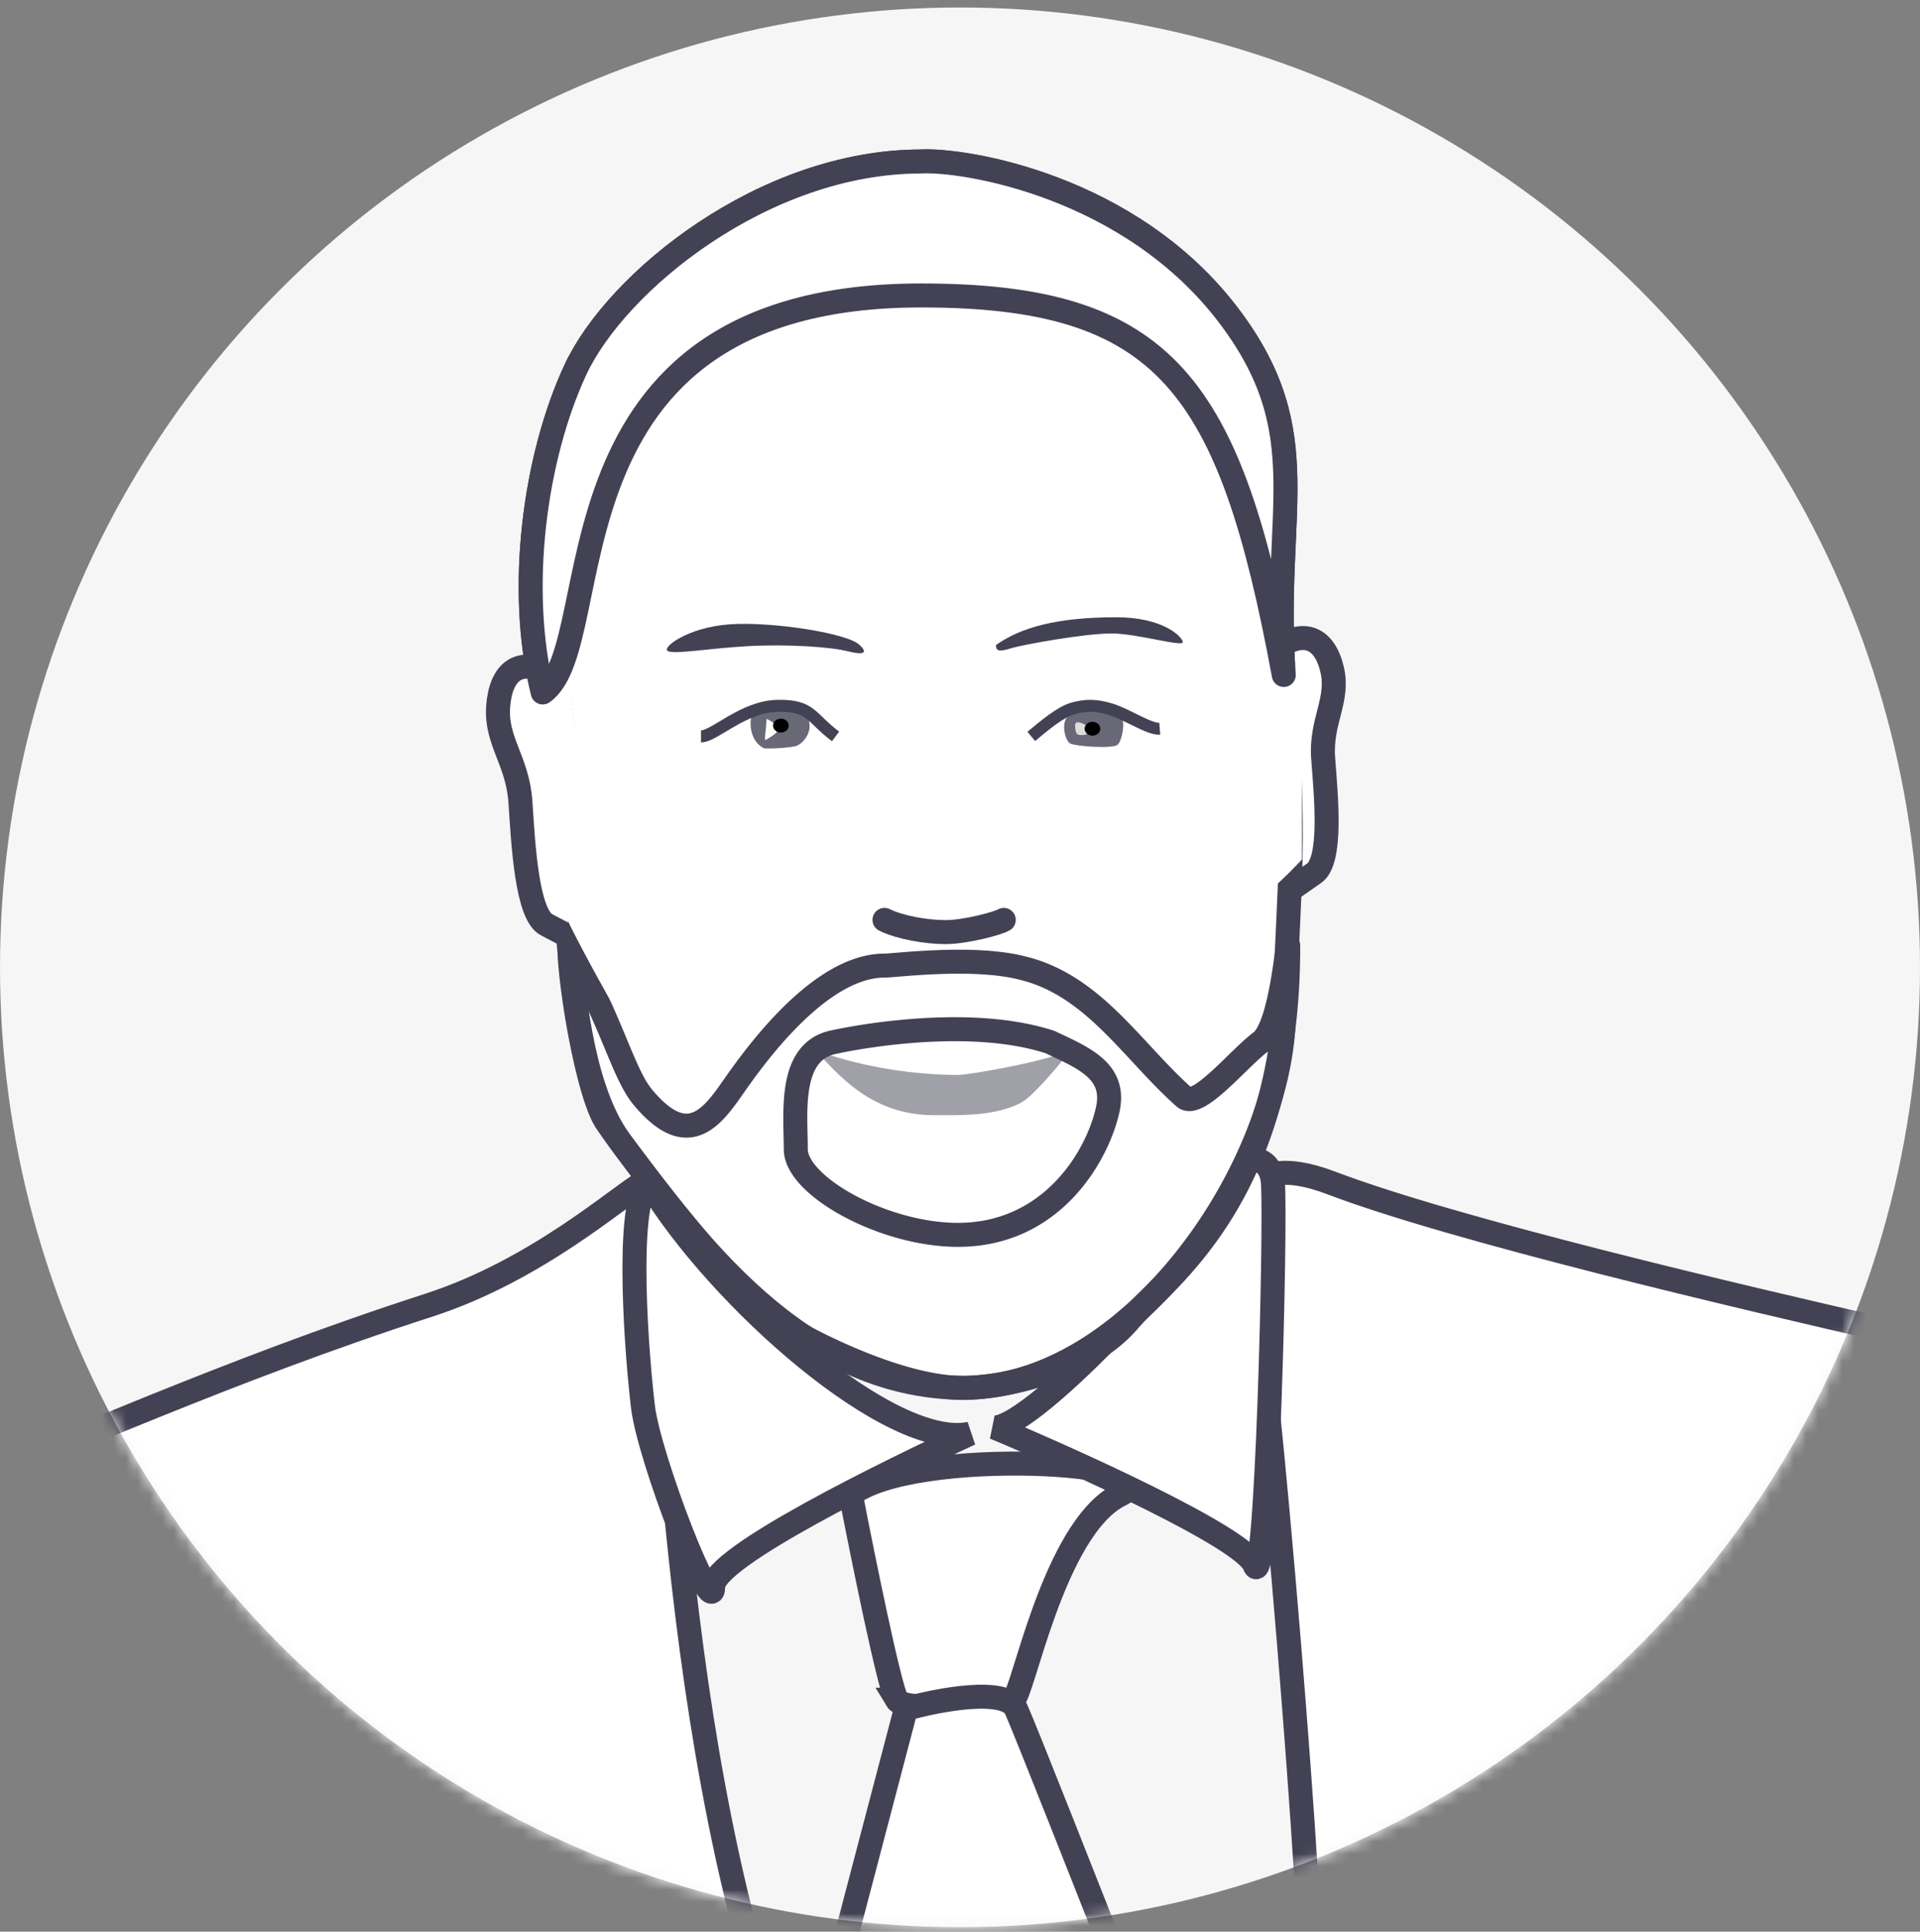 <svg xmlns="http://www.w3.org/2000/svg" fill="none" viewBox="0 0 160 161">
  <rect x="0" y="0" width="160" height="161" fill="#808080" stroke="none"/>
  <circle cx="80" cy="80.625" r="80" fill="#F6F6F6"/>
  <mask id="a" width="160" height="161" x="0" y="0" maskUnits="userSpaceOnUse" style="mask-type:alpha">
    <circle cx="80" cy="80.625" r="80" fill="#F6F6F6"/>
  </mask>
  <g mask="url(#a)">
    <path fill="#fff" stroke="#434254" stroke-width="2" d="M35.73 108.783C18.4 114.39 4.89 120.762-3.776 123.821c-1.267 2.433-11.724 31.587-11.724 54.815 0 1.387 209 .282 209 .282-5.106-14.329-10.658-29.774-13.576-34.394-2.917-4.619-8.703-30.448-21.852-33.447-13.254-3.023-36.941-8.599-47.152-12.49-8.17-3.111-7.827 3.41-7.401 4.079 1.489 1.155 5.811 55.604 5.616 60.661-.243 6.321-32.092 6.062-38.231 10.195-6.14 4.133-3.322 7.091-8.156-10.195-8.411-30.076-7.208-65.833-9.176-64.74-1.968 1.095-8.832 7.281-17.842 10.196Z"/>
    <path fill="#fff" stroke="#434254" stroke-linecap="round" stroke-width="2" d="M74.727 141.663c-.612-1.02-2.804-11.81-3.824-17.077 5.098-4.078 28.037-2.804 22.43 0-5.608 2.803-8.156 17.077-8.921 17.077-.765 0-8.92 1.274-9.686 0Z"/>
    <path fill="#fff" d="m75.492 142.427-5.353 20.39 23.449 2.039c-2.634-6.712-8.105-20.594-8.92-22.429-.817-1.835-6.458-.765-9.177 0ZM59.434 132.232c0-2.447 14.443-9.516 21.41-12.744-6.525 1.427-20.9-11.215-26.762-20.9-1.784 1.02-1.275 11.979-.51 18.606.498 4.312 5.862 18.096 5.862 15.038Z"/>
    <path stroke="#434254" stroke-linecap="round" stroke-width="2" d="m75.492 142.427-5.353 20.39 23.449 2.039c-2.634-6.712-8.105-20.594-8.92-22.429-.817-1.835-6.458-.765-9.177 0ZM59.434 132.232c0-2.447 14.443-9.516 21.41-12.744-6.525 1.427-20.9-11.215-26.762-20.9-1.784 1.02-1.275 11.979-.51 18.606.498 4.312 5.862 18.096 5.862 15.038Z"/>
    <path fill="#fff" stroke="#434254" stroke-width="2" d="M111.007 55.79c-.608-2.575-2.332-3.527-4.867-1.568-.359 1.388-.155 4.861-.042 7.487.271 6.291.524 12.394.906 12.816l2.467-1.717c1.576-.995 1.03-6.475.794-9.591-.237-3.116 1.351-4.851.742-7.427Z"/>
    <path fill="#fff" stroke="#434254" stroke-linecap="round" stroke-width="2" d="M104.547 130.448c-.815-2.243-14.782-8.581-21.664-11.47 3.313 0 17.841-15.547 18.096-18.861.255-3.313 4.843-5.097 5.098-1.53.255 3.569-.51 34.664-1.53 31.861Z"/>
    <path fill="#fff" stroke="#434254" stroke-width="2" d="M47.965 30.79c3.404-7.294 15.672-17.331 28.801-17.331 3.404-.2 17.463 1.93 25.743 12.998 7.294 9.752 3.497 16.182 4.472 29.798 1.035 14.467.486 16.181 0 28.824-.487 12.643-12.815 30.586-26.647 30.586-13.763 0-22.71-12.61-28.546-20.39-5.835-7.78-3.948-27.046-6.564-37.561-2.146-8.629-.663-19.63 2.74-26.924Z"/>
    <path fill="#434254" d="M48.32 78.45c1.8 3.116 2.93 5.788 3.81 7.905.909 2.18 1.493 3.596 2.21 4.456.903 1.084 1.625 1.622 2.176 1.854.508.213.898.181 1.255.03.4-.168.823-.515 1.284-1.042.458-.524.887-1.143 1.343-1.795.898-1.283 2.727-3.836 5.029-6.075 2.256-2.195 5.182-4.304 8.28-4.304.169 0 .665-.046 1.51-.113a68.84 68.84 0 0 1 2.982-.18c2.258-.083 5.024-.04 7.225.523h-.001c3.218.769 5.667 2.642 7.81 4.726 1.07 1.04 2.09 2.16 3.084 3.229.957 1.028 1.899 2.017 2.888 2.91.053-.02.127-.053.223-.106.401-.22.922-.635 1.528-1.185.598-.543 1.21-1.151 1.816-1.737.585-.564 1.182-1.127 1.693-1.502.054-.04.174-.164.329-.45.148-.273.294-.63.433-1.056.278-.854.498-1.887.669-2.868.169-.974.285-1.865.359-2.433.033-.255.065-.51.093-.639a.997.997 0 0 1 .024-.097c.003-.01.037-.14.125-.277.024-.037.195-.313.565-.42a1.003 1.003 0 0 1 1.063.342c.116.146.161.289.173.326a.908.908 0 0 1 .031.132c.023.128.022.286.022.346 0 10.63-2.663 17.76-5.728 22.672-1.528 2.448-3.145 4.327-4.55 5.796-.7.733-1.35 1.367-1.9 1.909-.56.552-.996.99-1.313 1.364-1.539 1.819-3.797 3.24-6.249 4.237a24.344 24.344 0 0 1-7.716 1.736c-2.631.138-5.784-.687-8.689-1.785a49.85 49.85 0 0 1-7.68-3.71c-1.085-.651-2.459-1.939-3.88-3.444-1.445-1.529-3.015-3.366-4.504-5.191-2.974-3.646-5.672-7.306-6.461-8.49-.475-.712-.891-1.847-1.251-3.084-.37-1.27-.712-2.761-1.002-4.263-.577-2.983-.974-6.12-.974-7.747v-3.732l1.866 3.232Zm36.608 3.197c-1.907-.488-4.43-.544-6.656-.463-1.1.04-2.105.112-2.895.175-.746.06-1.395.12-1.67.12-2.256 0-4.682 1.594-6.886 3.737-2.158 2.1-3.898 4.523-4.784 5.79-.436.622-.931 1.341-1.477 1.964-.542.62-1.204 1.229-2.013 1.57-.853.359-1.802.39-2.807-.033-.962-.405-1.93-1.207-2.937-2.416-.96-1.152-1.67-2.93-2.518-4.966a96.496 96.496 0 0 0-1.27-2.937c.113.697.238 1.414.377 2.129.283 1.464.61 2.891.958 4.084.356 1.225.705 2.099.995 2.534.74 1.11 3.395 4.716 6.346 8.334 1.474 1.806 3.01 3.602 4.409 5.083 1.421 1.505 2.63 2.607 3.456 3.103a47.982 47.982 0 0 0 7.357 3.553c2.83 1.069 5.667 1.774 7.878 1.658a22.354 22.354 0 0 0 7.066-1.59c2.264-.921 4.211-2.183 5.476-3.677.385-.455.889-.956 1.436-1.496.559-.551 1.185-1.161 1.859-1.866 1.343-1.406 2.864-3.176 4.299-5.474 1.96-3.14 3.779-7.302 4.731-12.915l-.011.01c-.383.281-.886.748-1.485 1.327-.578.558-1.233 1.209-1.862 1.78-.62.562-1.287 1.114-1.907 1.456-.31.17-.677.327-1.069.371-.422.047-.904-.038-1.303-.393-1.12-.995-2.162-2.092-3.168-3.173-1.016-1.092-1.99-2.16-3.014-3.156-2.042-1.986-4.181-3.574-6.894-4.218l-.008-.003-.01-.002Zm-9.284 3.304c3.502-.295 7.986-.317 11.798.835l.368.114.06.02.056.027c1.344.634 2.897 1.308 3.97 2.268.562.503 1.037 1.117 1.303 1.889.267.775.297 1.633.09 2.58-.878 4.01-4.886 11.236-13.466 11.236-3.295 0-6.834-1.076-9.553-2.541-1.362-.733-2.563-1.588-3.437-2.496-.85-.882-1.518-1.95-1.518-3.1 0-1.408-.165-3.631.174-5.504.174-.961.494-1.936 1.1-2.741.622-.825 1.506-1.42 2.69-1.662h.001l.003-.002h.005l.026-.006.096-.02a44.837 44.837 0 0 1 1.695-.321 55.16 55.16 0 0 1 4.539-.576Zm11.49 2.834c-3.492-1.125-7.804-1.138-11.323-.841a53.173 53.173 0 0 0-4.372.554 42.442 42.442 0 0 0-1.609.304l-.084.019-.02.004h-.004l-.014.004-.013.003c-.715.143-1.178.471-1.507.909-.35.463-.587 1.1-.731 1.894-.297 1.637-.142 3.5-.142 5.149 0 .38.246.97.96 1.712.689.716 1.703 1.455 2.943 2.123 2.484 1.338 5.7 2.301 8.605 2.301 7.222 0 10.73-6.088 11.513-9.663.143-.653.1-1.132-.027-1.502-.13-.372-.37-.713-.745-1.048-.79-.706-1.974-1.236-3.43-1.922Z"/>
    <path fill="#fff" d="M68.385 60.855c-.858.257-2.993 1.064-6.899-.228.639-.593 2.31-2.857 5.228-2.857 2.917 0 3.085 2.082 4.057 2.568-.836.289-1.17.152-2.386.517Z"/>
    <path fill="#434254" d="M63.672 62.37c-1.244-.609-1.217-2.273-1.02-2.706 1.686-1.14 3.589-.927 3.984-.775.395.152.775.7.828 1.527.053.829-.578 1.528-1.034 1.725-.455.198-2.378.274-2.758.228Z" opacity=".8"/>
    <path fill="#FEFFFA" d="M63.87 61.631c-.273.213-.03-.456 0-1.702.122 0 .497.253.67.38.07.167.212.529.212.638 0 .137-.486.471-.881.684Z"/>
    <ellipse cx="65.071" cy="60.476" fill="#000" rx=".653" ry=".577"/>
    <path fill="#fff" d="M90.83 56.995c-2.203-.167-3.236 1.504-4.315 2.78.456-.075 3.404.472 4.802.457 1.398-.015 3.343-.851 4.011-.958.669-.106.73.198.076-.38-.653-.577-2.37-1.732-4.574-1.899Z"/>
    <path fill="#434254" d="M89.182 61.968c-.395-.228-.714-1.414-.334-2.097 1.125-1.307 3.875-.882 4.453-.38.577.501.212 2.188-.152 2.568-.365.38-3.572.137-3.967-.091Z" opacity=".8"/>
    <path fill="#DDDDDB" d="M89.592 60.462c0-.425.456-.273.942 0 .05.193.106.426.106.596 0 .213-.456.225-.714.195-.258-.03-.334-.365-.334-.79Z"/>
    <ellipse cx="91.037" cy="60.736" fill="#000" rx=".653" ry=".577"/>
    <path stroke="#434254" d="M85.941 61.376c1.006-.838 2.425-2.05 3.49-2.339.976-.265 1.863-.33 3.223.11 1.36.442 3.135 1.655 3.992 1.589M69.63 61.376c-2.124-1.592-1.991-2.6-4.844-2.547-2.854.053-5.243 2.547-6.371 2.547"/>
    <path fill="#fff" stroke="#434254" stroke-width="2" d="M41.514 58.877c.214-2.91 1.777-4.257 4.579-2.587.564 1.443.884 5.256 1.167 8.131.678 6.888 1.346 13.568 1.032 14.095l-2.699-1.418c-1.709-.797-1.993-6.852-2.227-10.282-.235-3.43-2.067-5.029-1.852-7.939Z"/>
    <path fill="#434254" d="M93.032 51.446c-4.944 0-7.939.837-10.036 2.317 0 .436.18.607 1.198.285 1.02-.323 6.323-1.271 8.48-1.252 2.158.019 5.96 1.166 5.895.71-.064-.455-1.655-2.06-5.537-2.06ZM60.816 52.035c3.536-.247 9.864.742 10.823 1.728.689.645.39.873-1.018.512-1.409-.36-5.095-.607-8.36-.417-3.267.19-5.994.683-6.593.417-.6-.265 1.612-1.993 5.148-2.24Z"/>
    <path stroke="#434254" stroke-linecap="round" stroke-width="2" d="M73.707 76.668c1.236.618 3.45 1.02 5.098 1.02 1.648 0 4.43-.745 4.842-1.02"/>
    <path fill="#fff" d="M46.532 50.247c-.092 1.923-.302 5.425-2.06 7.623 0 0 1.528 16.255 3.028 19.255s3.5 6.5 3.5 6.5l-4.468-33.378ZM108.5 54.625c-.717 1.786-.674-.298-3.055 1.201 0 0-3.886 15.858-3.453 19.184.434 3.326 6.508-3.385 6.508-3.385v-17Z"/>
    <path fill="#434254" d="M77.804 92.944c-5.234 0-7.993-3.432-9.877-5.433 3.126 1.186 7.564 2.08 11.913 2.08.981 0 7.893-1.23 9.23-2.08.61-.388-2.756 3.696-3.88 4.334-2.18 1.237-5.44 1.099-7.386 1.099Z" opacity=".5"/>
    <path fill="#fff" stroke="#434254" stroke-linejoin="round" stroke-width="2" d="M47.965 30.79c3.404-7.294 15.672-17.331 28.801-17.331 3.404-.2 17.463 1.93 25.743 12.998 7.294 9.752 3.497 16.182 4.472 29.798-4.472-24.13-9.81-31.63-30.215-31.63-32.428 0-25.766 29-31.542 33.089-2.146-8.629-.663-19.63 2.74-26.924Z"/>
  </g>
</svg>
